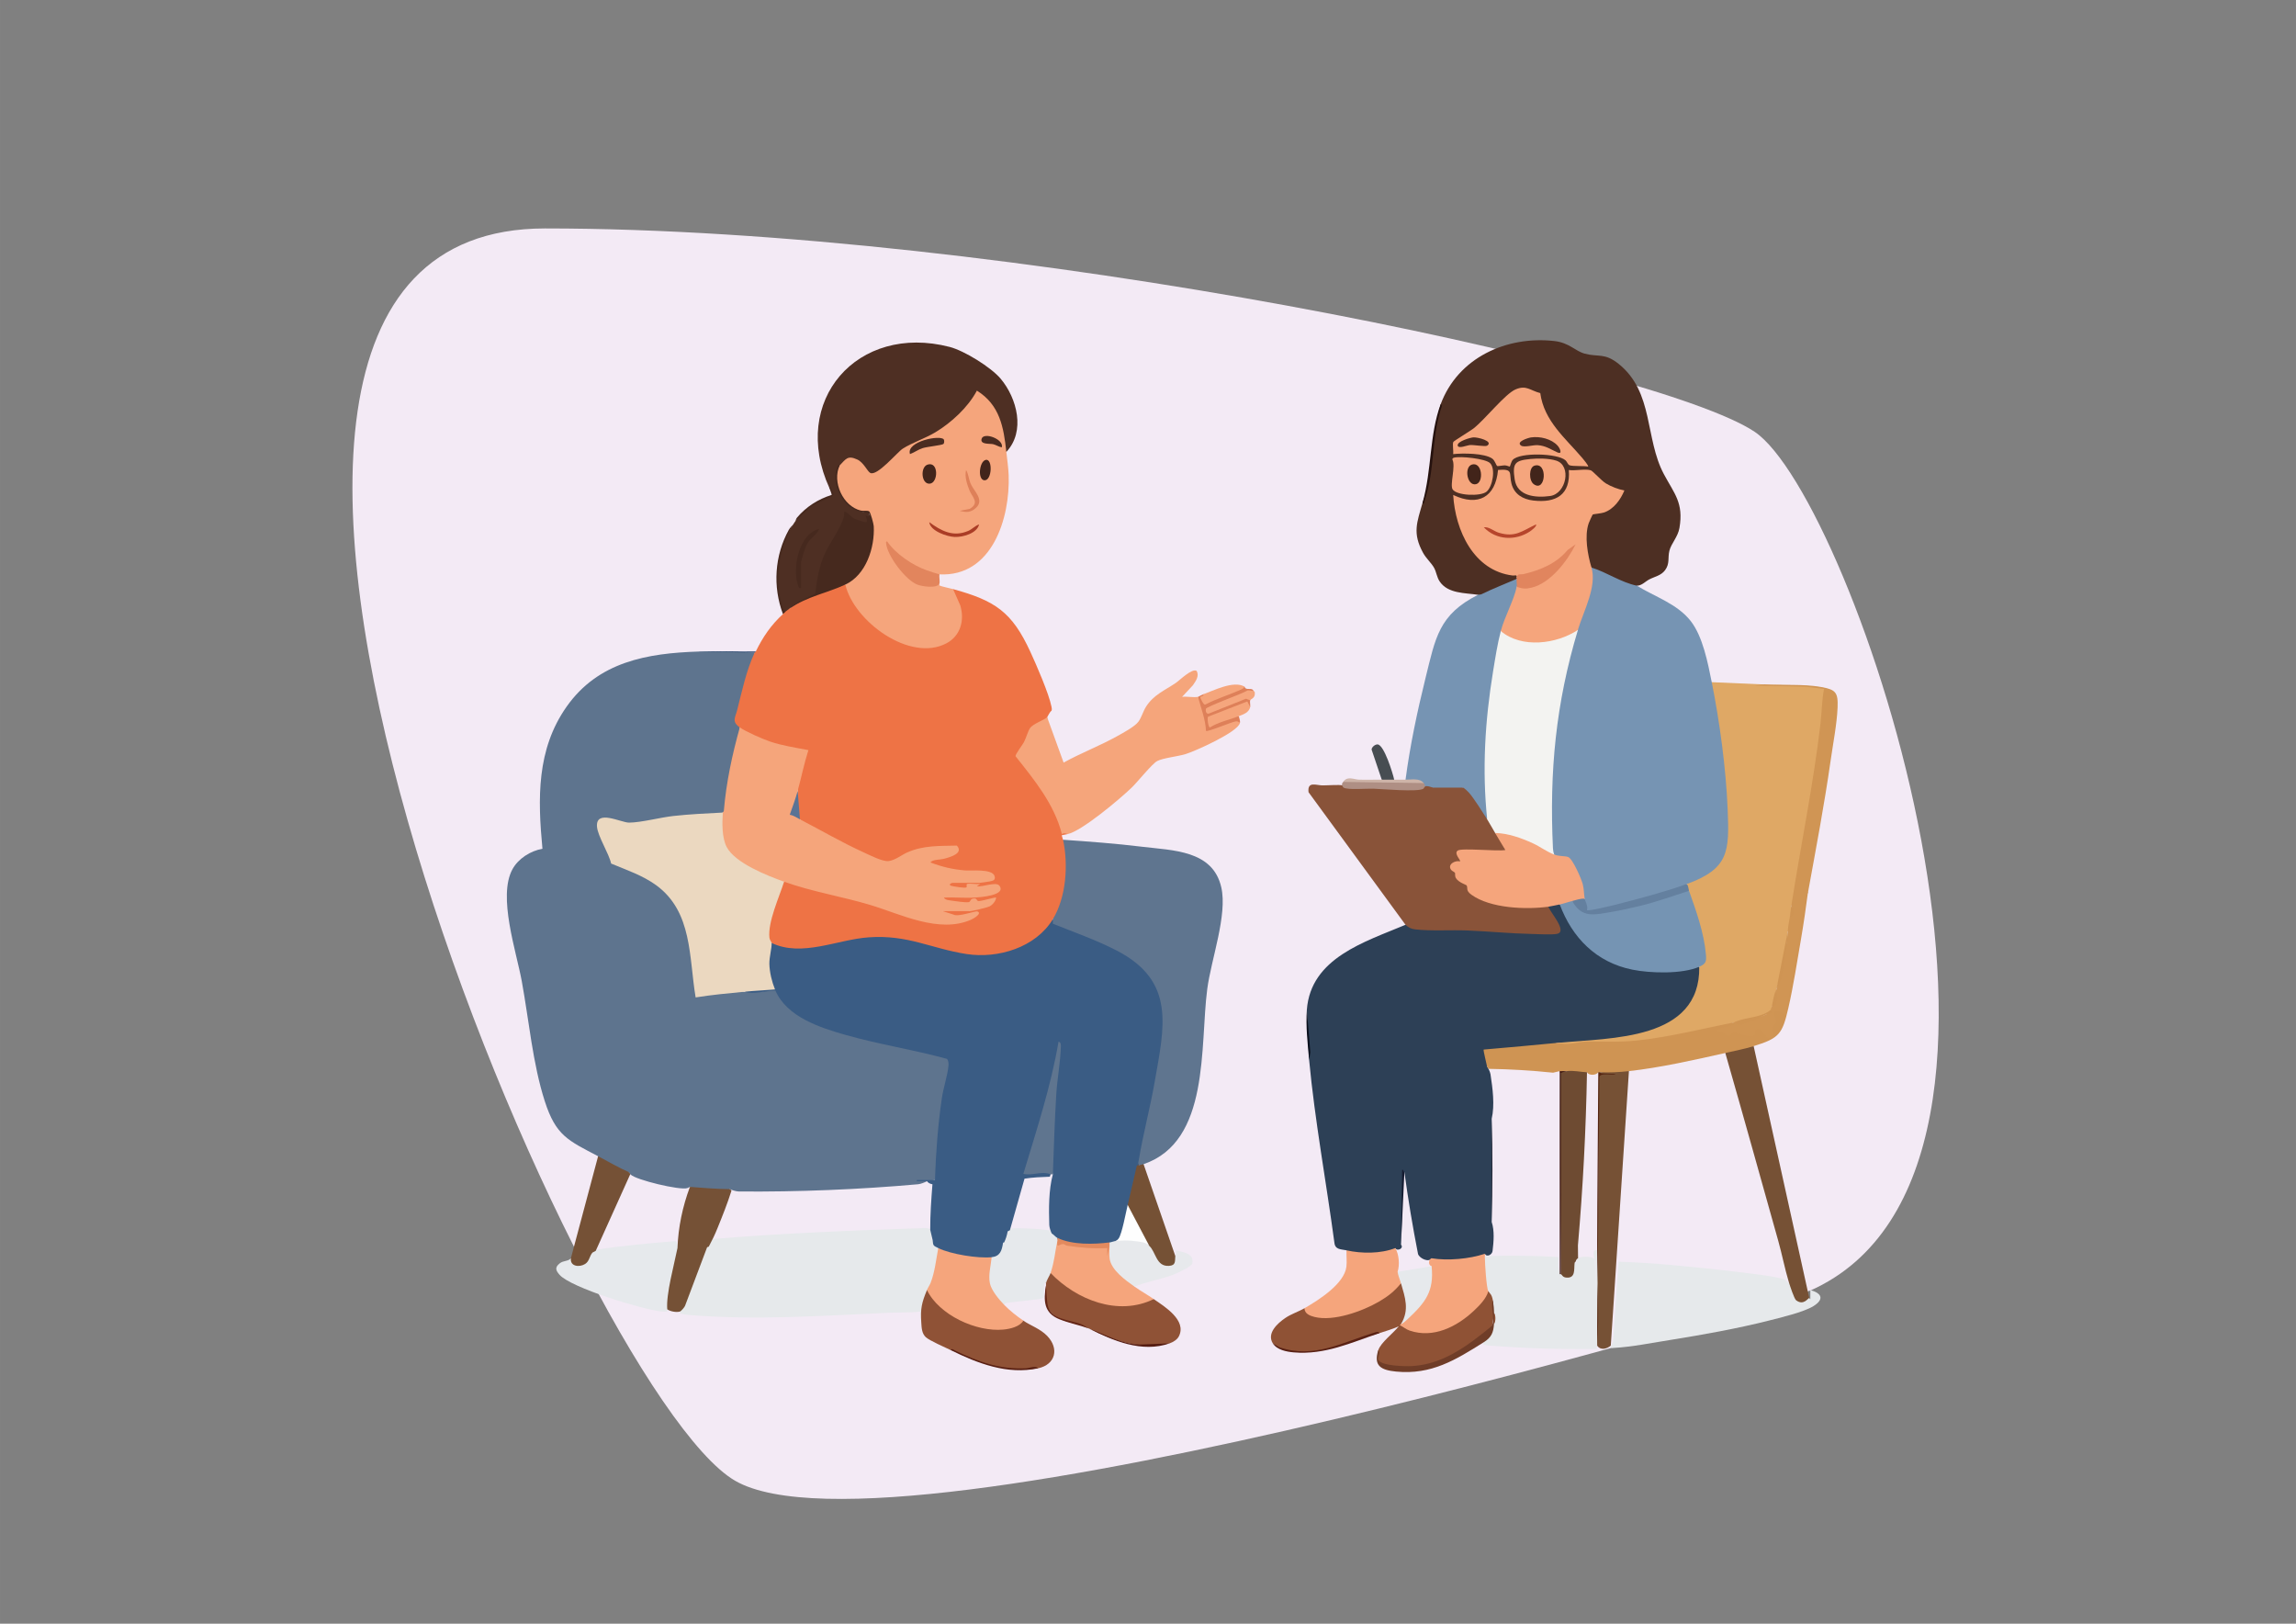 <?xml version="1.0" encoding="UTF-8"?><svg id="Ebene_1" xmlns="http://www.w3.org/2000/svg" width="297mm" height="210mm" viewBox="0 0 841.89 595.28"><rect x="0" y="0" width="841.89" height="595.28" fill="#808080" stroke="none"/><path d="M663.77,473.16s-336.41,103.14-394.22,69.71C211.74,509.44,30.38,83.75,199.84,83.75s407.44,50.48,443.5,74.52c36.06,24.04,120.19,270.42,20.43,314.89" fill="#f3eaf5"/><path d="M256.32,238.84c6.85-.05,13.64.09,20.38.42l.08,1.87c-2.83,7.5-5.11,15.66-6.47,23.34.81.76,1.14,1.51.98,2.24l.16,1.51c-2.38,9.83-4.18,19.74-5.4,29.72l-.99-.04-1.48.63c-9.42.49-18.68,1.61-27.78,3.38-4.06.75-8.06.38-12.01-1.11-5.13-1.12-4.44,1.98-3.11,5.5.64,1.68,3.35,8.5,4.09,9.53.05.07-.04.19-.12.23,17.43,4.77,28.24,16,29.35,34.28l1.72,14.06-.34.69c5.63-1.2,11.9-2.46,17.58-1.49,3.9.13,8.05-.07,11.78-1.05,5.55,10.82,18.88,14.59,30.01,17.29,11.04,2.38,22.03,4.97,32.98,7.75.95,1.02,1.02,2.36.85,3.66-3.11,12.74-4.17,26.27-5.13,39.63l-.62,1.75c-2.07.36-4.61.34-6.65,0,1.23.15,2.47.29,3.74.42-.53.26-1.06.51-1.62.7s-1.1.37-1.65.42c-21.61,1.92-44.04,2.84-65.73,2.65-.56,0-1.12-.14-1.69-.29s-1.12-.35-1.67-.57c-.23.21-.47.4-.74.54-1.13.62-10.42-.09-12.41-.43l-1.41-.95c-.33.19-.66.35-1.01.47-2.66.86-18.81-2.99-20.77-4.99-.26-.26-.47-.57-.68-.89l-1.22.37c-3.22-1.57-6.4-3.24-9.53-4.99l-.48-1.2c-11.02-5.79-15.48-7.52-19.55-20.16-4.43-13.73-5.81-29.68-8.43-43.96-2.02-11.04-8.88-31.09-3.43-41.09,2.13-3.91,6.63-6.76,11-7.5-1.74-18.4-2.19-36.39,8.84-52.08,11.59-16.49,29.55-19.65,48.57-20.24Z" fill="#5e748e"/><path d="M309.96,214.31l1,.57c3.57,12.44,22.13,26.4,34.96,20.58,7.97-3.62,6.74-12.28,3.01-18.63l.53-.86c15.44,4.27,21.57,8.29,28.35,23,2.21,4.79,6.8,15.31,7.75,20.14.1.5.2.97.01,1.47-.61.31-1.49,2.28-1.6,2.38l.07.99c-4.57,1.93-6.48,3.73-7.85,8.55l-2.9,4.52c6.89,8.41,13.42,17.28,16.92,27.65.88-.04,1.3.16,1.24,1.11l-2.08.42c-.12.13.33,1.27.42,1.66l1.06,1.08c1.86,4.9.11,25.62-4,27.75-.25.13-.52.21-.81.28-.27,2.95-2.75,5.08-4.99,6.91-9.49,7.74-22.69,8.51-34.11,5.2-15.83-5.67-30.78-5.88-46.82-1.21-2.21.36-4.44.67-6.68.7-3.26.04-8.72-.09-10.52-2.86-1,.51-1.49-.89-1.62-1.76-.74-4.68,3.17-15.7,5.18-20.24l1.02-.45,2.48-.03c14.85,3.57,29.42,7.76,43.71,12.56,5.11,1.52,10.55,2.83,15.91,2.24s13.55-4.69,2.97-1.79c-1.99.31-6.17-.26-6.84-2.17l.47-.83h8.7l.59.83.41-.87,3.78-.8c5.57-1.55,5.78-3.01-.55-1.21-1.02-.68-1.84-.95-2.45-.79-.49,2.49-10.65.37-10.83-.32-.27-1.01-.25-1.66.88-1.83,5.82.44,11.46.14,16.92-.9,7.07-3.41-3.06-1.96-5.25-1.56.09-.93-2.77-1.16-3.05-.97.11,2.61-7.16,1-7.55.2-.64-1.34.48-2.58,1.45-1.35.09-.32.22-.79.48-.83,1.17-.19,7.76-.2,8.89,0l.61.83v-.55c3.84-.75,8.05-1.59,1.13-3.05-6.34,0-12.85-.36-18.93-2.89-2.8-2.35,2.85-2.97,4.6-3.16.95.68,6.61-3.16,4.56-3.28-7.98-.48-16.19,1.11-22.92,5.34-2.66,1.1-5.48-.14-7.93-1.24-8.19-3.69-16.41-8.01-24.37-12.43-.4-.22-.74-.55-1.08-.88s-.66-.73-.96-1.12l-.86-.96c-.47-3.15-.55-6.28.03-9.44l-.27-2.2c.8-4.12,1.97-8.74,3.65-12.48-8.62-.27-17.12-3.39-24.48-7.54l-.11-1.07c-3.1-2.18-1.67-3.72-1.03-6.23,1.8-7.05,3.36-14.6,6.44-21.21-.17-.18-.03-.32.42-.42,2.55-5.23,5.64-9.8,9.98-13.72-.1-.97-.13-1.38.83-.83-.35-1.24.57-1.93,1.66-1.25,1.05-.87,2.19-1.6,3.39-2.25,5.02-2.71,10.09-4.75,15.48-6.72l1.51.24Z" fill="#ee7345"/><path d="M571.93,331.57l1.31,1.06c7.39,20.33,29.48,26.68,48.74,21.36l1.1.45c1.55,2.19.42,6.23-.4,8.78-5.15,16.18-27.28,18.39-41.68,18.51-3.16.5-6.32.68-9.49.57-8.71,2.05-17.68,2.62-26.59,3.05l1.12,5.08-.73.6c.28.45.55.9.75,1.38s.39.94.47,1.43c.79,5.24,1.61,11.25.44,16.32.19,12.51.16,25.32,0,37.84,1.07,3.2.74,7.26.31,10.68-.16,1.3-2.15,2.4-2.8.96-.09.25-.19.49-.33.7-1.21,1.76-17.29,3.14-18.77,1.6-.18-.18-.31-.4-.44-.63-.93,1.61-4.31.17-4.97-1.53-1.98-10.09-3.65-20.11-5.01-30.07-.83.7-.63-1.42-.42.1l-.82,26.51c1.16,1.3-1.39,2.6-2.08,1.25-.09.25-.18.5-.33.71-1.28,1.95-15.68,2.45-17.14.77-.17-.19-.3-.42-.42-.66-1.93-.43-4.2-.13-4.46-2.82-2.99-22.32-7.16-44.61-9.27-67.04-.26-6.08-.53-12.18-.83-18.3,1.42-19.09,21.4-24.96,36.18-31.19.78-.27,1.71-.04,2.8.69,16.29.57,32.59,1.23,48.9,1.98,4.38.57,5.44-.65,3.18-3.65l-3.02-4.78.53-.89c0-1.26,3.67-2.01,4.16-.83Z" fill="#2d4056"/><path d="M600.2,214.72c6.5,4.02,14.76,6.62,19.72,12.93,4.46,5.67,6.32,15.39,7.73,22.42l.78,1.07c3.75,17.06,5.88,35.01,6.08,52.4.08,7.13-1.03,13.1-7.33,17.27-2.33,1.54-6.01,3.88-8.67,3.28l-.97,1.23c-11.62,4.11-23.32,7.14-35.09,9.09-1.28-.09-2.28-4.02-1.36-4.92l-.93-.56c-.04-3.51-1.08-6.44-2.59-9.52-2.09-4.26-2.42-4.81-7.36-5.15l-.34-.99c-.73-.57-1.17-.92-1.24-1.86-1.89-26.14,1.17-53.99,8.95-78.98l1.02-1.49-.54-1.06c2.51-5.74,4.23-11.62,5.18-17.64-.3-1.66-.18-3.05.35-4.17l1.37-.42c4.71,2.2,9.5,4.2,14.35,6l.91,1.07Z" fill="#7694b3"/><path d="M600.2,214.72c-5.82-1.2-10.95-4.87-16.63-6.65l-1.03-.58c-1.68-6.34-2.92-13.82,1.03-19.5,5.12-.53,8.74-2.65,10.88-7.57-4.87-.99-8.08-4.04-11.47-7.26-2.26-.15-4.54-.13-6.84.07,1.38,15.32-24.02,15.17-23.36.23-.37-.54-2.54-.63-2.77-.06-.84,8.87-7.94,13.08-16.1,9.43.82,13.18,8.48,26.61,22.7,27.72l-.48,1.27c.36.1.35.24,0,.42-.24.33-.49.66-.78.94s-.56.53-.89.68c-3.57,1.65-7.29,3.28-10.92,4.77-.78.32-1.19.29-1.55-.57-4.73-.71-11.03-.37-14.07-4.85-1.08-1.59-1.2-3.43-2.06-5.01-.97-1.77-2.92-3.46-4.05-5.52-3.98-7.25-2.23-11.14-.2-18.3,1.45-3.74,2.38-7.83,2.78-12.26.75-8.06,1.89-16.22,3.87-23.92,6.33-17.05,24.14-25.15,41.68-23.17,5.46.61,7.67,3.69,11.12,4.62,5.03,1.36,7.29-.4,12.49,3.78,12.91,10.39,9.54,27.27,16.56,40.41,3.83,7.18,7.28,10.49,5.71,19.7-.56,3.31-3.03,5.71-3.69,8.37s.23,4.67-1.59,7.14c-1.48,1.99-3.8,2.33-5.78,3.37-1.51.79-2.75,2.31-4.56,2.3Z" fill="#4d2f23"/><path d="M646.78,250.9c-.47.4-3.42.5-3.25.41,1.13-.62,24.96,0,25.65,1.09.17.26.26.57.33.89-1.05,11.42-2.49,22.96-4.35,34.49-2.15,13.27-4.44,26.54-6.78,39.78-.15.83-.4,1.63-.67,2.44s-.6,1.61-.94,2.4c.54,1.08.61,2.64-.42,3.33,1.12,1.21.41,4.81-.83,5.82-.69,7.23-2.07,14.29-4.16,21.21.84.72.68.97-.42.83.34,1.59.14,4.48-1.25,5.41,1.06.53.66,1.21-.42,1.25.19.43.14.73-.24.89-3.7,1.52-7.4,2.99-11.33,3.78l-.9-.51c.05.9-.23,1.04-.83.42-17.47,5.64-36.16,8.63-54.44,7.9l-7.12.83c-1.68.22-2.64-.19-2.89-1.25,19.28-1.89,51.96-.79,51.56-27.86.17-.75.71-1.55,1.62-2.38-.52-8.06-2.39-15.98-5.62-23.74l.26-1.73c-1.24-.02-1.45-1.61-.83-2.49,15.48-5.68,15.61-11.94,14.99-27.25s-2.95-32.32-5.84-46.76l19.13.83Z" fill="#dfa865"/><path d="M419.32,426.8c-.18,1.25-.82,1.3-1.66.42l-1.01-.17c2.57-13.52,5.13-27.04,7.67-40.54,3.16-19.91.31-30.34-19.21-39.24-6.72-2.69-13.3-5.5-19.72-8.45l.67-1.84c4.92-8.1,5.7-20,3.74-29.11,9.61.67,19.28,1.38,28.85,2.55,11.45,1.4,26.07,1.24,29.17,14.9,2.31,10.17-3.71,26.34-5.15,37.29-2.74,20.84,1.13,55.88-23.35,64.19Z" fill="#5f758f"/><path d="M369,165.66c.29,2.68.75,5.86.85,8.51.57,15.8-6.06,37.38-25.38,36.4-.17.3-.43.72-.69.68-6.09-.97-13.13-5.83-17.5-10.05,3.4,7.43,9.24,15.11,18.2,12.7,0,.23-.1.69.05.77.52.31,3.9,1.02,4.94,1.31l2.62,5.91c1.68,5.4.16,11.19-5.01,13.94-13.38,7.12-33.98-8.02-37.11-21.51l.43-1.15c7.6-4.57,10.9-15.69,8.23-23.91.74-.47.34-1.28-.33-1.54-8.15.28-14.37-10.27-10.4-17.06-.76-.88.83-2.32,1.65-2.85,4.22-2.72,7.74,1.77,9.96,4.85,1.57-.33,2.98-1.16,4.23-2.47l6.85-6.39c11.06-4.97,20.94-10.56,27.47-21.22,5.1,1.96,8.22,7.14,9.84,12.15,1.03,3.19,2.2,7.82,1.13,10.94Z" fill="#f5a57c"/><path d="M369,165.66c-.98-9.09-2.41-17.23-10.8-22.45-3.21,6.09-9.38,11.78-15.27,15.3-3.62,2.17-8.47,3.78-11.91,5.97-2.01,1.28-9.37,10.22-11.92,8.9-1.04-.54-2.41-3.82-4.7-4.89-3.69-1.72-4.27-.11-6.53,2.16-4.02,6.88,2.28,17.32,10.8,17.25,1.67,6.89-5.31,3.96-8.31.96-2.22,5.49-4.83,10.85-7.85,16.08-1.3,4.3-2.36,8.63-3.18,12.98-3.52,1.25-6.77,2.96-9.75,5.13-.48.33-1.22.88-1.66,1.25-.25.21-.45.36-.49.32-1.32-1.12-2.27-9.03-2.36-10.92-.34-7.44,1.58-15.24,5.77-21.43.3-.44.41-.69.83-1.25,3.43-4.69,8.24-7.38,13.45-9.41.44-.31-.43-2.44-.98-2.65-14.68-32.04,10.25-60.52,44.08-51.77,5.37,1.39,15.16,7.45,18.7,11.66,6.02,7.18,9.16,19.31,2.09,26.81Z" fill="#4e2f23"/><path d="M492.09,287.91c3.67.55,7.5.69,11.48.4,6.44.74,12.73.74,18.88.02-.13-1.61,3.14-1.01,3.12.42.09-.32.22-.81.48-.83,1.01-.1,9.27-.16,9.73,0l.6.83c.1-.18.21-.35.36-.47,1.33-1.03,8.8,9.99,8.58,12.11,1.62.09,3.47,3.48,2.91,4.99,2.57,1.77,6.45,7.21,2.15,7.2-5.24-.36-10.41-.35-15.5.03,1.66,2.81,1.35,4.15-.93,4.02-2.36.92-1.45,1.68.17,2.86.17,2.16,1.58,3.69,4.23,4.57.43,2.67,1.56,3.61,4.11,4.75,7.57,3.39,16.11,3.72,24.26,2.9l1.05.7c.56,2.01,7.25,9.18,3.11,9.97-2.04.39-6.8.08-9.15.03-7.83-.16-15.8-.96-23.67-1.28-5.97-.25-13.37.27-19.14-.4-1.54-.18-2.4-.66-3.53-1.66l-35.58-48.64c-.46-4.08,2.75-2.54,5-2.49,1.42.03,6.53-.32,7.29-.02Z" fill="#895339"/><path d="M259.64,457.15l1.64-2.9c25-2.1,51.39-3.15,76.07-3.96,3.85-.33,4.83.28,4.18,4.28-.14.87-.77-.49.43.08.78.66,1.8,1.92,2.08,2.91l.62,1.22c-.62,4.03-1.29,8-2.68,11.86-.34.94-1.01,2.52-2.1,2.3l.17,1.79c-1.26,2.96-1.74,6.14-1.48,9.35l-.78.92-.41-4.16c-3.66.45-7.35.26-11.02.42-24.53,1.11-49.37,2.88-74.02.82-.66-.05-1.89-.25-2.51-.42-1.1-.29-.17-.13-.62-.83-.12-.77.27-1.58,1.17-2.44l7.97-21.13c.22-.67.72-.63,1.25-.13Z" fill="#e6e9eb"/><path d="M556.13,215.14l.63,1.01c-1.7,4.88-3.5,9.73-5.4,14.56l-1.05.65c.25,2.72-.07,5.54-.94,8.46-4.11,19.14-4.25,37.8-3.53,57.3.04,1.11-.23,2.21-.52,3.27-1.69-2.64-4.75-7.55-6.66-9.76-.38-.44-1.86-1.88-2.28-1.88h-10.81c-.57,0-2.07-.84-3.12-.42-.97-.11-1.06-.51-.42-1.25-1.99-.66-4.08-.89-6.24-.69l-.41-.56c1.66-12.56,4.31-25.05,7.35-37.35,3.64-14.67,4.83-23.15,19.26-30.43.2-.1.82,0,1.24-.2,4.21-2.06,8.61-3.76,12.9-5.62,1.18.54,1.27,2.4,0,2.91Z" fill="#7694b3"/><path d="M383.97,262.96l6.03,16.62c6.42-3.55,13.36-6.17,19.76-9.75,2.11-1.18,6.31-3.43,7.66-5.23,1.12-1.5,1.76-3.87,2.8-5.51,2.77-4.36,6.79-5.93,10.87-8.68,1.49-1,5.99-5.54,7.71-4.44,1.02,1.91-.37,3.79-1.44,5.32l-3.91,4.19c1.78-.21,4.14.3,5.82,0,2.22,3.1,2.83,7.04,3.38,10.79l.53.73s3.6-1.1,10.8-3.31l.67,1.36c-.66,3.31-16.46,10.37-19.96,11.43-2.75.84-8.26,1.42-10.36,2.53-1.86.97-7.24,7.7-9.37,9.75-4.25,4.09-18.25,15.93-23.51,17.04-.11.02-1.25-.65-2.08,0-2.79-11-10.11-19.87-16.99-28.55-.14-.69,2.52-4.11,3.06-5.13.79-1.49,1.53-4.18,2.27-5.22,1.13-1.57,5.07-2.88,6.25-3.94Z" fill="#f5a57b"/><path d="M590.64,493.74l.84-1.86,2.07-29.32c6.56.22,13.19.65,19.75,1.25,7.86.71,16.25,1.55,24.07,2.54,3.8.48,14.17,1.56,17.15,2.81.89.38,1.03,1.79,1.4.88l.93.21c1.22,5.78,3.09,7.53,5.63,5.26l.92.35s.19.4.41.42v-3.33c4.26,1.19,5.14,3.4,1.13,5.9-3.54,2.21-12.34,4.29-16.66,5.38-11.41,2.87-23.82,5.1-35.46,6.96-6.54,1.04-14.7,2.65-21.16,2.99-.59.03-.74.16-1.03-.43Z" fill="#e6e9eb"/><path d="M585.65,493.33c-.02.25-.52.66,0,1.25-8.54.03-17.09,0-25.59-.4-4.49-.21-9.19-.48-13.7-.85-.37-.03-3.54-.14-2.29-1.24l.06-1.03c1.68-1.52,2.91-3.4,3.69-5.62.4-1.34.4-2.81,0-4.16-.44-1.43-.58-2.96-.42-4.57-1.24-.08-1.75-2.2-1.66-3.33-.33.06-.86.11-.93-.09-.76-1.97-1.23-9.14-1.14-11.44l.82-.53c.04-.33.16-.82.39-.83,8.77-.25,17.99-.15,26.64.36-.22,2.32-.09,4.41.41,6.29.12-.36.26-.35.42,0l.44-.37c3.49,2.29,3.76-.48,3.74-3.71.07-.81.51-.92,1.23-.5.07,1.33.2,1.05.42-.83.69-1.36,5.85-1.3,6.65,0,.32,10.23.55,21.28,0,31.6.43-10.04.42-20.8.2-31.1-.72-1.17-1.37-4.46.63-3.83.45,11.64.45,23.29,0,34.93Z" fill="#e6e9eb"/><path d="M643.03,383.55c-2.41,2.12-7.23,3.15-10.4,2.49-11.09,2.51-24.12,5.43-35.35,6.65l-.84.65c-3.19.47-6.51.39-9.97-.23-.14.36-.28.36-.42,0-.81,1.18-3.42,1.28-4.16,0l-.84.78c-1.69.09-5.4-.33-6.65-1.2l-2.02.32c-.27.43-.42.28-.48-.32l-2.42.58c-7.99-.83-15.86-1.3-23.63-1.41l-.57-.83c-.12-.79-1.48-6.02-1.25-6.24,9.15-.79,18.31-1.6,27.44-2.5,3.22,1.14,7.29-.41,10.59-.44,6.24-.05,11.92.29,18.31-.4,11.99-1.29,23.77-4.28,35.56-6.65.64,0,.8,1.32.05,1.63l-4.17,1.17,1.95,1.34c1.63-1.4,3.98-1.41,7.05-.01l1.63.04c1.32-4.77,4.01-2.21,6.05.65l1.03-.05c-1.23-2.2-.42-3.35.92-5.2-1.64-3.38.16-6.05,3.69-3.57l7.31-41.99c.17-.94.43-2.06,1.52-1.83-.76,5.85-1.61,11.74-2.61,17.56-1.39,8.09-2.76,17.01-4.58,24.94-2.19,9.54-3.27,11.17-12.77,14.05Z" fill="#cf9453"/><path d="M597.29,392.7l-6.65,100.63c-1.5,1.25-3.8,1.81-4.99,0l.62-98.36.21-1.86c3.65.15,7.23-.02,10.81-.42Z" fill="#765135"/><path d="M643.03,383.55l20.38,92.31c-.48.07-2.07,2.91-4.81.85-.71-.53-2.31-5.45-2.68-6.67-1.45-4.78-2.48-10.16-3.86-15.06-6.46-22.98-12.84-45.99-19.43-68.94,3.41-.77,7.07-1.48,10.4-2.49Z" fill="#765135"/><path d="M646.78,250.9c6.67.43,14.37-.2,20.88.95,5.45.96,6.37,1.94,6.14,7.57-.24,5.94-1.7,13.44-2.56,19.48-2.29,16.1-5.35,32.12-8.25,48.1-.06.32-.56,1.21-.7,2-2.64,14.42-4.87,28.93-7.62,43.33-1.15-1.23-4.3-2.97-4.11-.2.06.88.88,1.42.73,2.4s-1.59,1.91-1.58,3.01c0,.81,1.9,2.89-.72,3.04-1.86.11-2.62-3.08-3.67-3.27-2.34-.44-1.51,1.34-1.95,2.01-1.1,1.69-6.48-.88-7.6-.76-.93.1-1.27,1.28-2.02,1.21-.54-.05-1.65-1.08-2.35-1.42-.65-.31-2.95-.1-1.08-1.06,1.35-.7,4.87-1.08,5.56-1.73.21-.2.03-.66.09-.72.46-.5.49-.28.83-.42,1.7,1,11.1-2.26,12.08-3.25l.4-.9c0-.54.35-.91.42-1.25,1.3-1.28,1.55-3.4,1.25-5.41.16-.41.29-.56.42-.83,2.11-6.81,3.5-13.88,4.16-21.21.06-2,.58-4,.83-5.82,1.14-.31.77-2.35.42-3.33,3.49-22.37,8.13-44.7,10.76-67.21.49-4.18.47-8.54,1.3-12.63l-6.85-.85-18.52-.4,3.32-.41Z" fill="#d09554"/><path d="M217.23,459.23l1.07-1c9.52-1.52,19.49-2.4,29.3-3.21.67.21.94,1.06.82,2.55l.66.92c-1.87,6.86-3.08,13.79-3.62,20.8l-.79.73c.03.27-.01.56,0,.83-.75.04-1.49.02-2.23-.05-6.79-.69-33.14-8.69-37.28-13.45-1.35-1.56-1.82-2.65.03-4.15,1.42-1.16,3.11-.67,4.14-1.89l.53.21c1.52,3.74,5.56,1.09,6.21-2.07l1.16-.21Z" fill="#e6e9ec"/><path d="M375.24,484.18c2.66,1.82,6.21,2.96,8.75,5.6,4.45,4.63,3.08,10.47-3.34,11.87-10.99,1.4-21.48-1.41-31.28-6.63l-.74-.03c-2.06-1.01-7.85-3.51-9.17-4.76-1.46-1.39-1.51-3.34-1.64-5.22-.37-5.25.17-7.45,2.08-12.06l1.16.42c5.85,9.73,23.24,17.76,33.26,10.71l.93.1Z" fill="#8f5236"/><path d="M423.06,476.28c4.02,2.77,12.13,7.74,9.23,13.6-.62,1.26-2.13,2.16-3.41,2.61-10.35,2.38-20.1-.58-29.52-5.41l-3.16-1.35c-8.82-1.89-14.35-4.12-12.64-14.45,0-.26-.04-.59,0-.83-1.14-.88.31-3.8,1.66-3.74l1.4.23c9.08,8.87,22.73,14.27,35,9.08l1.44.25Z" fill="#8f5236"/><path d="M363.6,460.89l.74.84c-1.6,6.42-.89,11.14,4.08,15.68l-.25.94c2.05,2.12,4.64,4.16,7.07,5.82-1.32,2.25-4.92,3.05-7.33,3.28-9.92.95-23.58-5.33-28.02-14.5.41-.99.98-1.74,1.33-2.62,1.54-3.85,2.05-8.69,2.82-12.77l.94-.48c5.65,2.17,11.84,3.16,17.89,3.03l.71.77Z" fill="#f5a57c"/><path d="M513.71,485.43c.52.59.32.62-.42.42.12.39-.02.53-.42.42-2.3,1.02-4.69,1.7-7.07,2.49-5.62,1.5-11.24,3.25-16.86,5.26-6.87,1.79-16.44,3.34-22.23-1.52-2.29-3.71,1.69-7.34,4.61-9.32,2.19-1.49,4.92-2.34,7.04-3.57,3.53,4,9.93,3.02,14.84,1.78,6.98-1.76,14.33-5.3,19.21-10.67l1.29-.26,1.01.49c1.73,3.95,2.95,11.55-1.01,14.48Z" fill="#8f5235"/><path d="M368.17,455.49c.63-1.31,1.1-2.76,1.38-4.37.21-.27.44-.51.72-.6,1.49-.52,9.19-.04,11.48.17,1.19.11,2.38.28,3.57.51l.32.96c.89-.94,2.53.54,2.08,1.66,1.05.66,1.05,1.07,0,1.25.4,2.53.11,5.38-.67,8.17-.1,1.73-.71,2.88-1.82,3.47-.3.89-1.47,2.61-1.66,3.74l-.43-.23c-.65,1.08-.06,5.28-.64,5.69-.71.5-10.45,1.28-12.43,1.63-.73.13-1.45.05-1.88.82-1.85-1.91-4.68-5.26-5.22-7.88-.63-3.03.36-6.53.65-9.59l.38-.89c1.26-.2,2.13-1.02,2.49-2.25.28-2.25.84-3.01,1.7-2.26Z" fill="#e6e9ec"/><path d="M512.46,466.3c1.17.19,2.37,3.47,1.25,4.16-2.3,2.9-4.85,4.87-8.04,6.72-6.1,3.56-16.68,7.38-23.67,5.64-1.59-.39-3.74-1.19-3.64-3.22,5.12-2.97,14.57-8.87,15.34-15.22.23-1.93-.07-4.03.05-5.98,5.54,1.23,12.53,1.26,17.88-.83,1.36,2.32,1.67,6.17.83,8.73Z" fill="#f5a57c"/><path d="M267.54,435.94c.29.15.72.43.65.65-1.34,4.32-3.32,9.29-5.04,13.52-1.07,2.64-1.92,4.41-3.22,6.85-.05.09-.16.15-.29.19-.17.03-.32.02-.4.22l-7.97,21.15c-.19.67-1.49,2.2-2.03,2.34-1.29.34-3.44-.05-4.57-.83-.51-5.48,2.56-16.51,3.74-22.45.29-7.68,1.88-15.27,4.57-22.45,4.59.38,9.99.79,14.55.83Z" fill="#755136"/><path d="M387.72,455.07c5.94,1.52,12.71,2.03,19.13,1.66l.82.68c-1.19,6.37,3.7,10.02,8.34,13.29l-.02,1c2.3,1.61,4.76,2.98,7.07,4.57-13.07,6.39-28.37.28-37.84-9.56,1.49-4.42,1.56-7.56,2.49-11.64Z" fill="#f5a57c"/><path d="M545.73,473.37c.74,1.11,1.24,1.12,1.66,3.33.55,3.82.36,7.38-.58,10.68-10.1,8.63-23.22,16.79-37.09,13.87-4.62-.97-4.98-1.55-4.33-6.25.94-2.85,5.47-6.17,7.48-8.73.12-.15.31-.27.42-.42l1.09-.33c10.67,6.84,24.98-2.12,30.39-11.86l.95-.28Z" fill="#8f5235"/><path d="M230.54,429.71l.6.69c-4.23,9.39-8.46,18.78-12.7,28.18l-1.21.65c-1.11,1.29-1.09,3.17-2.69,4.17-2.1,1.31-5.58.92-5.21-2.09l9.98-37.42c3.41,1.79,7.82,4.35,11.23,5.82Z" fill="#755136"/><path d="M421.4,456.73c.77-.45,1.41-.06,1.93,1.18.64,3.08,6.21,8.82,6.76,3.11l.87-.56c.05-.45.63-1.06,0-2.08,2.69.64,6.98,1.04,6.24,4.78-.25,1.24-5.34,3.51-6.75,4.07-4.68,1.85-9.8,2.56-14.46,4.46-3.21-2.25-8.53-6.06-9.11-10.22-.2-1.44-.04-3.24-.04-4.75-.8-.38-.8-.87,0-1.25.34-1.16.94-1.45,1.66-.42,3.65-1.59,10.4-1.99,12.89,1.66Z" fill="#e7e9ec"/><path d="M419.32,426.8l11.64,33.68c-.18,1.83.3,3.45-2.34,3.61-4.72.29-4.73-5.06-7.22-7.35-2.46-2.71-4.44-5.87-5.94-9.48-1.2-1.72-1.86-3.55-1.96-5.49-.05-4.72,1.18-9.97,2.55-14.56.28-.95,1.17-1.05,1.61.01.64-.23,1.2-.26,1.66-.42Z" fill="#755135"/><path d="M547.81,481.27c.4,1.35.4,2.81,0,4.16-.2,3.12-.94,4.89-3.74,6.65-10.24,6.44-19.22,12.06-32.18,10.76-5.21-.52-8.45-1.92-6.5-7.85,1.07.93-.51,2.63.09,3.66,1.26,2.15,9.8,2.32,12.2,2.18,8.65-.49,15.83-4.4,22.61-9.41.92-.68,6.48-4.95,6.71-5.35,1.38-2.4-.56-6.85.39-9.38.26,1.36.35,3.17.42,4.57Z" fill="#6f3d28"/><path d="M344.47,210.57c-.17.88.25,2.65,0,3.33-.72,1.98-6.44,1.09-8.12.43-4.35-1.71-11.07-10.63-11.44-15.18-.04-.46-.11-.73.42-.62,3.14,4.59,9.29,8.71,14.57,10.59.62.22,4.33,1.45,4.57,1.46Z" fill="#e2855d"/><path d="M459.65,253.4c-.17.67-.83.85-1.97.53-1.65.47-13.96,5.7-14.74,6.44-.03.03.06.45.08.45l13.76-5.43c.93.11,1.79.25,1.63,1.34-.19.51.14,1.82,0,2.49-.64.34-1.09.06-1.34-.82-.69-.2-12.81,4.43-13.31,4.95-.2.21.03,2.05.13,2.08,2.92-1.27,6.06-2.31,9.16-3.31l1.2.44c.16.76.57,1.73.42,2.49-.57-.49-.78-.67-1.57-.58-1.47.18-10.41,4.01-10.9,3.49-.19-4.34-1.83-8.33-2.91-12.48.14-.02,1.13-.64,1.66-.83,1.4-.54,1.25.53.22,1.43l.76,1.33c4.76-2.32,9.56-4.21,14.41-5.67.09.05.13.59.69.75.93.27,2.29-.3,2.64.91Z" fill="#de8059"/><path d="M522.03,287.08c.33.43.53.64.42,1.25-.09.03-.28.69-.58.86-2.18,1.23-14.99.07-18.32-.04-2.4-.08-9.3.51-10.87-.38-.3-.17-.5-.82-.58-.86-.14-.63.13-.83.42-1.25l.93-.45c9.17,0,18.34.14,27.51.42l1.08.45Z" fill="#af8f84"/><path d="M458.41,259.22c-.43,2.04-2.52,2.69-4.16,3.33-3.5,1.37-7.36,2.11-10.61,4.15-.63-.04-1.06-3.71-.64-3.95l14.37-5.6,1.04,2.07Z" fill="#f5a57b"/><path d="M511.22,285.83c-1.32.84-3.24.81-4.57,0l-3.72-11.04c.05-.92,1.34-1.96,2.24-1.87,2.37.23,5.52,10.52,6.05,12.91Z" fill="#474d52"/><path d="M456.33,251.73c-.32.59-.64.78-1.23,1.05-4.32,1.97-8.97,3.34-13.19,5.55-.59.24-1.8-2.49-1.79-2.66.04-.47,1.98-.57.82-1.03,4.12-1.47,11.38-5.26,15.39-2.91Z" fill="#f5a57b"/><path d="M459.65,253.4c.08.06.34-.04.41.21.46,2.39-1.48,2.63-1.66,3.12l-1.55-.56-13.71,5.48c-.95.06-1.13-1.12-.98-1.77.2-.84,13.4-5.56,15.08-6.64.28-.36,2.31.08,2.41.15Z" fill="#f5a67d"/><path d="M506.64,285.83c1.52,0,3.05-.02,4.57,0,1.38.02,2.78-.03,4.16,0,2.21.05,5.14-.7,6.65,1.25l-29.52-.42c1.55-2.29,3.92-.86,6.01-.81,2.7.06,5.43-.03,8.13-.02Z" fill="#ceb4a8"/><path d="M505.81,488.75c-10.45,3.49-19.94,8.03-31.39,7.06-2.65-.22-6.21-.91-7.7-3.32l2.49,1.46c12.63,4.33,23.2-1.93,34.6-5.34.6-.18,1.61-.64,2,.13Z" fill="#592114"/><path d="M528.27,148.19c.8.37.18,1.33.01,1.88-3.46,11.45-2.1,22.19-5.95,33.56-.09.28-.32,1.78-.72.73,3.48-12.29,2.44-24.82,6.65-36.18Z" fill="#25110e"/><path d="M287.92,224.29c-.21.18-.52.55-.83.83-3.8-10.07-3.07-21.49,2.16-30.89.49-.89,1.18-1.37,1.58-1.96-5.01,8.89-6.88,18.67-4.37,28.69.25,1.02.51,2.77,1.46,3.33Z" fill="#46291e"/><path d="M380.65,501.64c-11.26,2.44-22.18-1.8-32.02-6.65.25-.83,1.25,0,1.67.2,8.52,4.1,16.26,6.93,25.98,6.45,1.31-.07,3.16-1.08,4.37,0Z" fill="#592013"/><path d="M428.88,492.5c-10.18,3.57-20.69-.95-29.52-5.41,6.02,2.19,11.79,5.62,18.49,5.84l11.04-.43Z" fill="#551d12"/><path d="M399.36,487.09c-3.55-1.29-7.44-2.02-10.92-3.43-5.71-2.3-5.87-6.83-4.88-12.38.05,1.62.27,5.02.52,6.75.86,5.91,7.93,5.65,12.47,7.49,1.14.46,1.88,1.1,2.8,1.56Z" fill="#642616"/><path d="M291.66,191.02c.14-.18.17-.76.59-1.26,3.3-3.93,7.8-6.81,12.71-8.31.08-.11-.66-2.1-.83-2.49.33-.96,1.31,1.7,1.35,1.81.17.46.35.44-.06.91-.48.55-5.92,2.69-7.49,3.76-2.35,1.61-4.08,3.81-6.28,5.58Z" fill="#46291e"/><path d="M480.03,388.54c-.55-5.9-1.27-12.38-.83-18.3l1.27,15.58-.43,2.72Z" fill="#0b101d"/><path d="M277.11,238.84c-.13.27-.4.38-.42.42l-20.38-.42c6.91-.22,13.88.16,20.79,0Z" fill="#23426a"/><path d="M386.05,336.98v1.66c7.85,3.18,16.04,6,23.56,9.92,21.61,11.27,17.31,27.91,13.73,48.38-1.66,9.5-4.21,18.86-5.77,28.36-.11.68-.44,1.28.08,1.92-.21.08-.71-.22-.84.28-1.14,4.75-2.14,9.54-3.32,14.28.49,2.75-.62,8.8-1.91,11.24-.84,1.58-1.16,1.78-3.08,2.07-.42.06-.99.33-1.66.42-.12.22-.25.43-.41.61-1.33,1.44-16.58.39-18.12-1.1-.33-.32-.54-.7-.59-1.17-.56-.27-1.34-1.22-2.08-1.66-.23-.5-.44-1.01-.59-1.54s-.28-1.03-.3-1.55c-.19-6.03-.23-12.8,1.3-18.53-.18-.89-.35-1.78-.46-2.67s-.2-1.78-.18-2.67c.27-12.79.92-25.59,2.56-38.05-2.93,14.41-7.25,28.56-11.81,42.52l7.25-.42c1.23-.05,1.84.38,1.82,1.29l-.29.83c-3.1.11-6.2.24-9.27.71l-5.36,18.91-.82.42c-.26,1.49-.7,2.85-1.3,4.07-.2-.02-.33.01-.41.21-.42,2.79-1.08,4.87-4.17,5.19-4.97.52-15.03-1.1-19.54-3.33-1.88-.93-1.89-.83-2.08-2.91-.3-1.25-.6-2.52-.89-3.8-.03-5.65.38-11.15.81-16.69-.96-.18-1.63-.56-2-1.14h-3.74s0-.42,0-.42h6.65c.36-10.05,1.08-20.14,2.55-30.09.54-3.66,2.12-8.42,2.41-11.76.08-.9.03-1.77-.49-2.55-12.25-3.39-24.94-5.3-37.17-8.78-9.49-2.7-21.55-6.58-25.8-16.29-3.65.04-7.84,1.49-11.36.44,3-1.18,6.27-1.69,9.82-1.54-1.64-5.34-1.79-10.39-.67-15.84l.83-.5c11.11,5.28,24.02-1.25,35.56-2.07,14.43-1.03,22.88,4.11,35.87,6.12,11.6,1.79,25.39-2.38,31.7-12.78Z" fill="#3a5c84"/><path d="M292.49,289.99c-.11,2.81-.68,5.49-1.81,8.07,1.37.42,2.25,1.19,2.64,2.33,7.69,3.97,15.26,8.41,23.14,12,2.29,1.04,7.2,3.6,9.4,3.29,2.5-.36,4.62-2.19,6.82-3.17,5.87-2.62,11.82-2.34,18.18-2.5,2.58,2.82-2.35,4.21-4.64,4.81-1.75.46-4.09.19-5.08,1.36,4.26,1.64,8.09,2.53,12.66,2.93,2.34.2,9.98-.69,10.87,2.04.48,1.48-.49,1.76-1.8,2-.62.11-3.23.51-3.64.51h-9.98c-.12,0-1.63.48-.63,1.05.97.27,5.33,1.05,5.8.57.18-.18-.22-1.13.25-1.23,1.28-.26,3.35.24,4.76.03l-1.24.82c1.99.44,7.05-1.83,8.28-.17,2.62,3.55-7.11,4.21-8.91,4.33-3.77.24-7.65-.17-11.43,0,.38.95,1.94.98,2.82,1.13,1.28.22,5.01.71,6.13.57.95-.12.54-1.06,1.65-1.3,1.69-.37,1.27.86,2.06.89,1.16.05,6.22-1.52,6.46-1.29-.04,1.22-1.34,2.71-2.38,3.23-.95.47-6.41,1.76-7.39,1.76h-9.77l3.93,1.26c1.67.96,8.05-1.41,8.69-1.18,2.02.71-1.37,2.66-2.23,3.04-11.82,5.17-25.83-2.05-37.01-5.4-10.46-3.14-21.28-4.83-31.6-8.53l-.94.55c-5.21-1.98-10.68-4.07-15.3-7.28-6.94-4.81-7.63-9.83-7.1-17.92l.88-.71c0-.08.36-.33.39-.66.87-10.34,3.05-20.54,5.85-30.53,2.16,1.52,8.27,4.2,10.9,5.11,4.62,1.59,9.48,2.28,14.26,3.21-1.58,4.9-2.58,10.02-3.96,14.97Z" fill="#f5a57b"/><path d="M265.05,297.89c-.27,3.82-.37,9.13,1.37,12.56,3.01,5.93,14.98,10.62,21.09,12.8-1.76,5.56-6.03,14.82-5.38,20.56.08.75.79,1.54.81,1.89.09,2.02-.89,5.19-.83,7.69.07,3.02.92,6.56,2.07,9.36-3.73.31-7.51.48-11.23.84-5.96.57-11.96,1.14-17.88,2.08-2.47-14.71-1.11-31.36-14.42-41.1-4.96-3.63-10.94-5.62-16.56-7.97-.82-3.77-4.94-10.05-5.19-13.56-.46-6.47,8.81-1.42,11.79-1.45,4.46-.04,11.42-1.91,16.27-2.44,6-.66,12.06-.94,18.08-1.25Z" fill="#ebd8c0"/><path d="M307.88,170.65c-2.85,6.04,1.24,15.01,7.79,16.54.92.21,2.39-.14,3.04.29.49.32,1.62,4.54,1.67,5.41.43,7.87-2.83,17.92-10.42,21.43-6.66,3.08-13.91,4.35-20.38,8.73,2.44-2.49,6.22-3.85,9.35-5.39.47-4.33,1.25-8.92,2.81-13.02,2-5.25,6.06-9.87,7.7-15.17.16-.51.04-1.7.1-1.77.6-.62,2.72,1.97,3.63,2.4.59.27,3.49,1.26,4.06,1.35,1.49.23-.05-2.22.21-2.5,1.62,1.1,1.59-.74.97-.83-2.81-.41-4.4-.58-6.76-2.33-4.15-3.07-6.82-10.05-4.53-14.89.42-.88.71-.21.75-.25Z" fill="#46291e"/><path d="M293.32,300.38c-1.21-.63-2.35-1.44-3.74-1.67,1.02-2.86,2.1-5.8,2.91-8.73l.83,10.4Z" fill="#597395"/><path d="M623.07,354.44c-6.27,2.74-17.89,2.4-24.55,1.05-13.18-2.67-22.02-11.64-26.6-23.92.1-1.3,3.88-2.39,4.57-1.25l1.11.25c2.02,3.26,4.08,4.05,7.69,3.77,2.31-.18,5.29-.67,7.57-1.21,8.44-1.97,16.87-4.03,25.17-6.72l1.29.17c2.59,7.21,5.49,15.44,6.18,23.13.25,2.7.14,3.61-2.44,4.73Z" fill="#7594b3"/><path d="M569.85,313.28c2.02.75,3.8.46,5.13.9,1.67.56,4.91,8.12,5.39,10s.39,3.65.71,5.32c-.6,1.04-3.8,1.87-4.57.83-1.44.33-3.31,1.01-4.57,1.25s-3.07.68-4.16.83c-8.2,1.14-21.32.62-28.25-4.39-2.22-1.61-1.18-2.47-1.76-3.43-.12-.2-2.91-1.05-3.88-2.6-.59-.95-.17-1.65-.42-2.02-.26-.39-1.04-.57-1.42-1.12-1.35-1.95,1.44-3.5,3.29-3.06.45-.38-2.36-2.82-.84-3.95,1.44-1.06,14.75.37,17.47-.21-1.28-2.05-2.48-4.17-3.74-6.23.3-.4.68-.64,1.15-.78,1.4-.41,7.19,1.49,8.92,2.09,3.93,1.38,8.76,3.66,11.56,6.58Z" fill="#f5a57c"/><path d="M544.48,461.31c-.01,1.83.58,11.05,1.25,12.06-.67,2.67-3.4,5.42-5.4,7.28-6.25,5.82-14.78,10.1-23.41,7.18-1.45-.49-2.35-1.39-3.63-1.99.11-.16.33-.28.42-.42.79-.69,1.4-1.56,1.92-2.46,5.34-4.63,9.52-10.16,8.57-17.59l.73-1.16c-1.29-.32-1.19-2.5,0-2.91,5.79.97,13.95.27,19.54-1.66,0,.55,0,1.11,0,1.66Z" fill="#f5a57c"/><path d="M514.96,429.71l-1.25,26.61.42-27.44c.62-.18.37.77.83.83Z" fill="#141b30"/><path d="M546.98,448v-37.84c.39,12.25.31,25.57,0,37.84Z" fill="#0b0d1b"/><path d="M556.13,211.81c.23-1.33-.67-.72-1.45-.81-14.33-1.75-21.06-16.55-21.83-29.54,9.13,4.33,15.52.86,16.45-9.17,5.79-.48,3.94,1.2,4.93,5.04s4.13,5.72,7.97,6.17c8.42.99,13.73-2.14,13.05-11.18,2.24.35,6.01-.51,8.03.09.72.21,3.96,3.86,5.57,4.82,1.96,1.18,4.54,2.17,6.78,2.58-1.4,3.36-3.88,6.88-7.5,8.09-1.02.34-3.88.59-4.08.71-.15.09-1.37,2.83-1.52,3.26-1.61,4.71-.37,11.49,1.03,16.21,2.06,6.93-2.91,15.95-4.99,22.87-1.88,3.04-6.75,4.29-10.19,4.93-3.16.59-6.44.72-9.61.16-2.8-.49-7.79-1.81-8.47-4.67,1.35-5.14,4.93-11.59,5.82-16.22l.78-.63c7.71,2.03,14.38-6.03,18.16-11.89-4.88,5.63-12.12,7.87-18.94,9.19Z" fill="#f5a57c"/><path d="M569.85,313.28c-2.6-.96-5.14-2.9-7.75-4.1-4.27-1.96-9.16-3.7-13.87-3.8-.99-1.61-2-3.56-2.91-4.99-1.91-18.14-.79-36.25,2.15-54.2.79-4.84,1.6-10.11,2.84-14.83,7.59,6.42,20.39,4.81,28.28-.42-8.1,26.94-10.5,51.84-9.16,80.07.04.79.2,1.53.43,2.27Z" fill="#f3f3f1"/><path d="M618.5,324.09c.67.72.58,1.78.83,2.49-5.95,1.91-11.87,4.06-17.96,5.54-3.29.8-7.33,1.7-10.65,2.24-6.17,1.01-10.68,2.39-14.22-4.04,1.51-.35,2.97-.98,4.57-.83.22,1.15,1.29,2.61.83,4.16.49.5,9.53-1.73,11-2.1,7.69-1.96,18.3-4.79,25.6-7.46Z" fill="#64809f"/><path d="M564.78,144.11c1.38,10.26,9.25,16.54,15.45,23.84.31.37,2.39,2.84,2.09,3.11-1.66-.34-5.46-.03-6.79-.48-.63-.21-.93-1.33-1.5-1.83-2.96-2.6-16.77-2.97-19.34-.16-.57.63-.97,2.39-1.08,2.47-.08.06-1.15-.46-1.84-.45-.65,0-2.59.35-2.74.26-.46-.27-.85-2.02-1.84-2.73-2.84-2.03-10.9-2.04-14.36-1.65.21-1.06-.34-3.75.09-4.49.22-.38,6.32-4.08,7.36-4.9,4.34-3.39,11.64-12.79,15.55-14.39s5.26.46,8.94,1.4Z" fill="#f5a57c"/><path d="M561.03,168.28c2.9-.28,6.79-.28,9.57.58,5.75,1.77,3.79,12.17-2.25,12.99-5.22.71-12.03.12-12.95-6.1-.87-5.83-.02-6.91,5.63-7.46Z" fill="#f5a57d"/><path d="M533.11,167.8c2.22-.64,11.61.31,13.27,2,2.1,2.13.92,8.57-1.26,10.43s-11.08,1.48-12.49-.84c-1.03-1.69,1.16-8.44-.03-10.8-.17-.41.14-.68.51-.79Z" fill="#f5a57c"/><path d="M556.13,215.14c.16-.83-.1-2,0-2.91.01-.14-.02-.28,0-.42.34-1.81,1.32-1.05,2.59-1.35,6.2-1.49,11.94-3.85,16.11-8.84l2.92-2.07c-2.99,6.09-9.2,14.21-16.13,15.89-2.27.55-3.33.39-5.5-.3Z" fill="#e1855e"/><path d="M651.35,362.76l4.16-21.21c-.14,4.73-.85,10.33-1.96,15.29-.83,3.68-.72,2.82-2.19,5.91Z" fill="#cf9453"/><path d="M649.27,370.24c0,.07.72.84.42,1.24-.07.09-1.72.33-2.18.53-2.41,1.08-7,3.55-9.67,3.66-1.35.06-1.08-.07-1.05-1.27,3.89-1.55,9.08-1.29,12.47-4.16Z" fill="#cf9453"/><path d="M649.69,369c.27-1.49.74-4.06,1.25-5.41,1.36.61.81,6.09-1.25,5.41Z" fill="#cf9453"/><path d="M656.76,332.4c1.41.45,1,3.84-.2,3.74l-.21-.41c.15-1.1.24-2.22.42-3.33Z" fill="#cf9453"/><path d="M346.08,161.14c.2.32.21,1.37-.18,1.65-.66.46-5.95.98-7.57,1.5-1.73.56-3.02,1.59-4.66,2.19-1.51-4.65,11.27-7.19,12.41-5.35Z" fill="#4b2c21"/><path d="M340.2,170.31c4.04-1.18,3.86,6.73.72,7.01s-3.6-6.18-.72-7.01Z" fill="#42251b"/><path d="M351.96,187.28l3.63-.73c3.76-2.22.85-4.34-.1-6.75-.9-2.27-1.85-5.03-1.25-7.48.9,1.49.96,3.34,1.67,4.99,1.22,2.86,5.23,5.96,1.88,8.95-1.87,1.67-3.5,1.66-5.83,1.03Z" fill="#de8059"/><path d="M359.02,192.27c-.78,3.28-5.95,4.7-8.95,4.59-2.81-.1-8.96-2.17-9.34-5.43,4.42,3.23,8.73,5.55,14.25,3.23,1.57-.66,2.51-1.9,4.04-2.4Z" fill="#aa3d26"/><path d="M361.39,168.62c2.69-.72,2.41,7.74-.47,7.46-2.51-.25-1.86-6.84.47-7.46Z" fill="#41241b"/><path d="M367.34,163.99c-1.15-.16-2.03-.87-3.21-1.15-1.1-.26-4.76.22-4.22-1.9.69-2.72,8.22.03,7.44,3.04Z" fill="#4a2b20"/><path d="M293.74,215.56c-.85.11-.68.08-.94-.52-2.53-5.97-.06-19.43,7.59-21.1-.93,2.24-3.25,3.3-4.39,5.38-.75,1.36-2.27,5.88-2.27,7.3v8.94Z" fill="#46291e"/><path d="M581.91,393.11c-.37,21.18-1.48,42.33-3.32,63.47l.05,4.71c-.46.23-.75.65-.88,1.27,0,.04-.32-.07-.4.62-.26,2.2.44,5.55-3.09,5.2-1.33-.13-1.47-1-1.91-1.25-.26-24.55-.33-49.24-.2-74.05.75-.21,1.51-.3,2.28-.38,2.53-.33,5.06.31,7.48.42Z" fill="#6e4b32"/><path d="M574.42,392.7c-.17.02-2.08.54-2.1.65l.02,73.78c-.11-.06-.31.06-.42,0v-74.43c.79.09,1.69-.07,2.49,0Z" fill="#39130e"/><path d="M547.81,485.43c.08-1.29.06-2.86,0-4.16.69.84.71,3.24,0,4.16Z" fill="#8f5235"/><path d="M586.48,393.11c.11,0,.61.57,1,.43l4.82.19c0,.77-5.89-.78-5.83,1.25l-.83,98.34c.85-10.83-.01-23.84,0-34.93.03-21.77.31-43.52.42-65.28.14,0,.28,0,.42,0Z" fill="#552511"/><path d="M524.94,464.22c.94,9.19-2.19,13.22-8.74,19.35-.64.6-1.67,1.62-2.49,1.86,3.17-5.24,1.49-9.78,0-14.97-.43-1.49-.93-2.41-1.25-4.16l12.47-2.08Z" fill="#e6e9ec"/><path d="M406.84,455.49c0,.42,0,.83,0,1.25l-.83,3.74v-2.91c-5.07.25-9.75-.11-14.73-.88-.52-.08-.93-.53-1.28-.58-1.53-.2-2.65,1.9-2.28-1.03.08-.35-.05-.86,0-1.25,5.47,2.61,13.3,2.4,19.13,1.66Z" fill="#e38a5e"/><path d="M421.4,456.73c-1.48-1.36-2.5-1.3-4.42-1.61-2.96-.48-5.93-.4-8.47-.05.73-.05,1.26-.46,1.67-1.03,1.24-1.72,2.66-9.63,3.32-12.28l7.9,14.97Z" fill="#fefefe"/><path d="M386.05,430.54c-.28,0-.55,0-.83,0-3.17-1.38-6.77.64-9.97-.2,4.8-15.99,10.08-31.93,12.89-48.45.89.24.87,1.11.85,1.85-.16,5.78-1.33,11.71-1.68,17.49-.59,9.72-.89,19.6-1.25,29.31Z" fill="#5f758f"/><path d="M563.19,192.27c.57.56-1.8,2.31-2.2,2.57-5.32,3.51-12.44,3.19-16.92-1.54,1.97-.24,3.62,1.43,5.49,2,6.06,1.84,8.5-.61,13.64-3.03Z" fill="#b6452c"/><path d="M561.43,160.36c3.26-.46,7.4.51,9.68,2.99.96,1.04,1.9,3.37-.02,2.52-2.47-1.1-4.32-2.5-7.34-2.67-1.61-.09-4.89.91-5.98.18-2.08-1.4,2.52-2.86,3.65-3.02Z" fill="#4e2e23"/><path d="M540.25,160.35c1.6-.11,7.46,1.4,5.08,3.03-.68.46-4.94-.35-6.45-.21-.96.09-4.1,1.44-4.37.2-.33-1.52,4.57-2.93,5.74-3.02Z" fill="#4b2c21"/><path d="M562.66,170.72c5-1.51,4.14,10.01-.28,6.78-1.84-1.34-1.8-6.15.28-6.78Z" fill="#42251b"/><path d="M539.8,170.29c3.7-.98,4.36,6.55,1.41,7.22-3.3.75-4.48-6.4-1.41-7.22Z" fill="#42241a"/></svg>